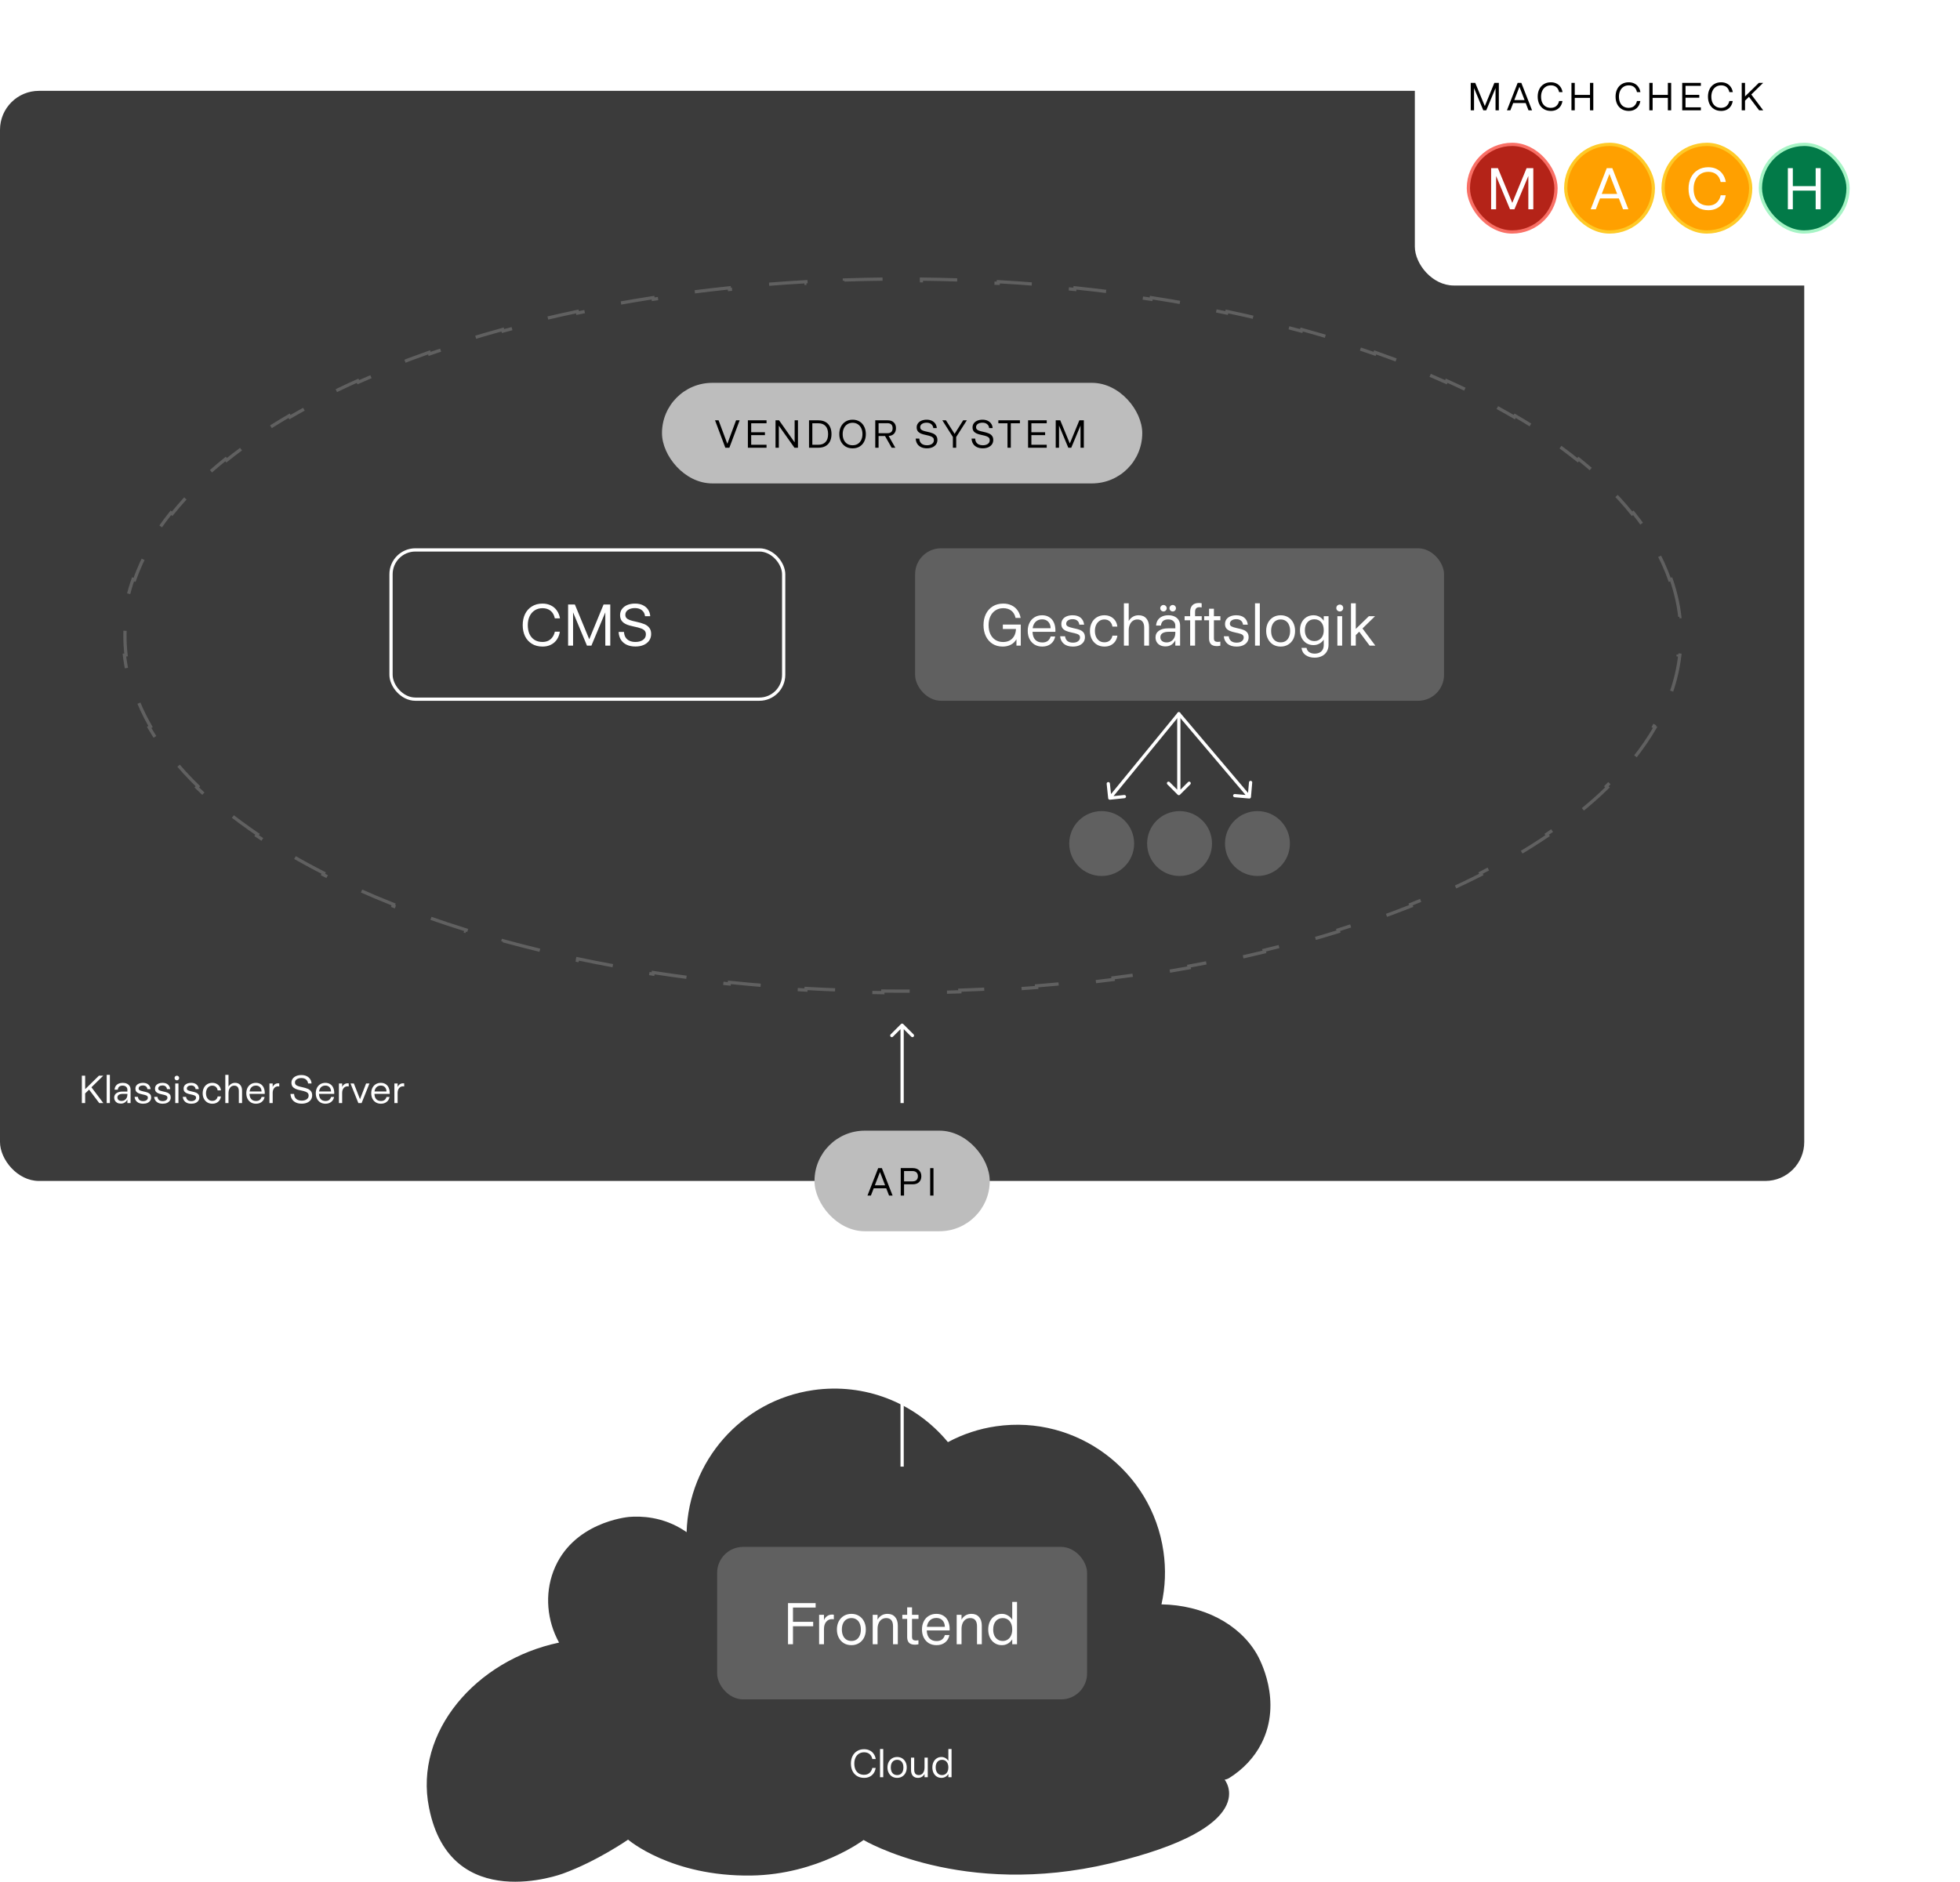 <svg width="604" height="580" viewBox="0 0 604 580" fill="none" xmlns="http://www.w3.org/2000/svg">
<rect y="28" width="556" height="336" rx="12" fill="#3B3B3B"/>
<path d="M515 178.559C516.314 182.34 517.208 186.185 517.659 190.084L517.162 190.141C517.386 192.081 517.5 194.035 517.5 196C517.5 197.965 517.386 199.919 517.162 201.859L517.659 201.916C517.208 205.815 516.314 209.66 515 213.441L514.528 213.277C513.272 216.891 511.627 220.448 509.613 223.94L510.046 224.19C508.132 227.509 505.887 230.767 503.33 233.955L502.94 233.643C500.566 236.603 497.919 239.504 495.012 242.341L495.362 242.699C492.626 245.369 489.663 247.98 486.484 250.528L486.172 250.138C483.181 252.535 479.998 254.875 476.632 257.156L476.912 257.57C473.736 259.721 470.398 261.818 466.906 263.858L466.653 263.426C463.325 265.369 459.856 267.261 456.253 269.096L456.48 269.542C453.038 271.296 449.475 272.998 445.796 274.647L445.592 274.191C442.066 275.772 438.433 277.303 434.699 278.782L434.883 279.247C431.271 280.679 427.564 282.061 423.769 283.393L423.603 282.922C419.933 284.209 416.18 285.45 412.347 286.64L412.496 287.118C408.78 288.272 404.989 289.38 401.128 290.44L400.996 289.958C397.244 290.988 393.424 291.972 389.542 292.909L389.659 293.395C385.865 294.311 382.011 295.181 378.101 296.005L377.998 295.515C374.178 296.32 370.305 297.08 366.38 297.793L366.47 298.285C362.621 298.985 358.724 299.641 354.78 300.251L354.704 299.756C350.839 300.354 346.93 300.908 342.979 301.417L343.043 301.912C339.157 302.413 335.231 302.869 331.268 303.281L331.217 302.784C327.321 303.188 323.389 303.549 319.424 303.866L319.464 304.364C315.553 304.677 311.611 304.945 307.638 305.17L307.609 304.67C303.694 304.891 299.75 305.069 295.779 305.202L295.796 305.702C291.871 305.834 287.92 305.923 283.945 305.967L283.94 305.467C281.966 305.489 279.986 305.5 278 305.5C276.014 305.5 274.034 305.489 272.06 305.467L272.055 305.967C268.08 305.923 264.129 305.834 260.204 305.702L260.221 305.202C256.25 305.069 252.306 304.891 248.391 304.67L248.362 305.17C244.389 304.945 240.447 304.677 236.536 304.364L236.576 303.866C232.611 303.549 228.679 303.188 224.783 302.784L224.732 303.281C220.769 302.869 216.843 302.413 212.957 301.912L213.021 301.417C209.07 300.908 205.161 300.354 201.296 299.756L201.22 300.251C197.276 299.641 193.379 298.985 189.53 298.285L189.62 297.793C185.695 297.08 181.822 296.32 178.002 295.515L177.899 296.005C173.989 295.181 170.135 294.311 166.341 293.395L166.458 292.909C162.576 291.972 158.756 290.988 155.004 289.958L154.872 290.44C151.011 289.38 147.22 288.272 143.504 287.118L143.653 286.64C139.82 285.45 136.067 284.209 132.397 282.922L132.231 283.393C128.436 282.061 124.729 280.679 121.117 279.247L121.301 278.782C117.567 277.303 113.934 275.772 110.408 274.191L110.204 274.647C106.525 272.998 102.962 271.296 99.52 269.542L99.747 269.096C96.144 267.261 92.675 265.369 89.347 263.426L89.094 263.858C85.603 261.818 82.264 259.721 79.088 257.57L79.368 257.156C76.002 254.875 72.819 252.535 69.828 250.138L69.516 250.528C66.337 247.98 63.374 245.369 60.638 242.699L60.988 242.341C58.081 239.504 55.434 236.603 53.06 233.643L52.67 233.955C50.113 230.767 47.868 227.509 45.954 224.19L46.387 223.94C44.373 220.448 42.728 216.891 41.472 213.277L41 213.441C39.686 209.66 38.792 205.815 38.341 201.916L38.838 201.859C38.614 199.919 38.5 197.965 38.5 196C38.5 194.035 38.614 192.081 38.838 190.141L38.341 190.084C38.792 186.185 39.686 182.34 41 178.559L41.472 178.723C42.728 175.109 44.373 171.552 46.387 168.06L45.954 167.81C47.868 164.491 50.113 161.233 52.67 158.045L53.06 158.357C55.434 155.397 58.081 152.496 60.988 149.659L60.638 149.301C63.374 146.631 66.337 144.02 69.516 141.472L69.828 141.862C72.819 139.465 76.002 137.125 79.368 134.844L79.088 134.43C82.264 132.279 85.603 130.182 89.094 128.142L89.347 128.574C92.675 126.631 96.144 124.739 99.747 122.904L99.52 122.458C102.962 120.704 106.525 119.002 110.204 117.353L110.408 117.809C113.934 116.228 117.567 114.697 121.301 113.218L121.117 112.753C124.729 111.321 128.436 109.939 132.231 108.607L132.397 109.078C136.067 107.791 139.82 106.55 143.653 105.36L143.504 104.882C147.22 103.728 151.011 102.62 154.872 101.56L155.004 102.042C158.756 101.012 162.576 100.028 166.458 99.091L166.341 98.605C170.135 97.689 173.989 96.819 177.899 95.995L178.002 96.485C181.822 95.68 185.695 94.92 189.62 94.207L189.53 93.715C193.379 93.015 197.276 92.359 201.22 91.749L201.296 92.244C205.161 91.646 209.07 91.092 213.021 90.583L212.957 90.088C216.843 89.587 220.769 89.131 224.732 88.719L224.783 89.216C228.679 88.812 232.611 88.451 236.576 88.134L236.536 87.636C240.447 87.323 244.389 87.055 248.362 86.831L248.391 87.33C252.306 87.109 256.25 86.931 260.221 86.797L260.204 86.298C264.129 86.166 268.08 86.077 272.055 86.033L272.06 86.533C274.034 86.511 276.014 86.5 278 86.5C279.986 86.5 281.966 86.511 283.94 86.533L283.945 86.033C287.92 86.077 291.871 86.166 295.796 86.298L295.779 86.797C299.75 86.931 303.694 87.109 307.609 87.33L307.638 86.831C311.611 87.055 315.553 87.323 319.464 87.636L319.424 88.134C323.389 88.451 327.321 88.812 331.217 89.216L331.268 88.719C335.231 89.131 339.157 89.587 343.043 90.088L342.979 90.583C346.93 91.092 350.839 91.646 354.704 92.244L354.78 91.749C358.724 92.359 362.621 93.015 366.47 93.715L366.38 94.207C370.305 94.92 374.178 95.68 377.998 96.485L378.101 95.995C382.011 96.819 385.865 97.689 389.659 98.605L389.542 99.091C393.424 100.028 397.244 101.012 400.996 102.042L401.128 101.56C404.989 102.62 408.78 103.728 412.496 104.882L412.347 105.36C416.18 106.55 419.933 107.791 423.603 109.078L423.769 108.607C427.564 109.939 431.271 111.321 434.883 112.753L434.699 113.218C438.433 114.697 442.066 116.228 445.592 117.809L445.796 117.353C449.475 119.002 453.038 120.704 456.48 122.458L456.253 122.904C459.856 124.739 463.325 126.631 466.654 128.574L466.906 128.142C470.398 130.182 473.736 132.279 476.912 134.43L476.632 134.844C479.998 137.125 483.181 139.465 486.172 141.862L486.484 141.472C489.663 144.02 492.626 146.631 495.362 149.301L495.012 149.659C497.919 152.496 500.566 155.397 502.94 158.357L503.33 158.045C505.887 161.233 508.132 164.491 510.046 167.81L509.613 168.06C511.627 171.552 513.272 175.109 514.528 178.723L515 178.559Z" stroke="#606060" stroke-dasharray="12 12"/>
<rect x="204" y="118" width="148" height="31" rx="15.5" fill="#BDBDBD"/>
<path d="M223.516 138L220.348 129.552H221.44L224.14 136.8L226.828 129.552H227.932L224.764 138H223.516ZM230.469 138V129.552H236.217V130.464H231.489V133.236H235.725V134.124H231.489V137.088H236.217V138H230.469ZM238.988 138V129.552H240.08L244.88 136.356V129.552H245.9V138H244.82L240.008 131.208V138H238.988ZM249.311 138V129.552H252.179C253.035 129.552 253.767 129.72 254.375 130.056C254.983 130.392 255.443 130.876 255.755 131.508C256.075 132.14 256.235 132.9 256.235 133.788C256.235 134.676 256.075 135.436 255.755 136.068C255.443 136.692 254.983 137.172 254.375 137.508C253.767 137.836 253.035 138 252.179 138H249.311ZM252.179 137.088C253.131 137.088 253.871 136.808 254.399 136.248C254.927 135.688 255.191 134.868 255.191 133.788C255.191 132.708 254.927 131.884 254.399 131.316C253.871 130.748 253.131 130.464 252.179 130.464H250.331V137.088H252.179ZM262.742 138.192C261.902 138.192 261.174 138.004 260.558 137.628C259.942 137.244 259.466 136.72 259.13 136.056C258.802 135.392 258.638 134.64 258.638 133.8C258.638 132.96 258.802 132.204 259.13 131.532C259.466 130.86 259.942 130.332 260.558 129.948C261.174 129.556 261.902 129.36 262.742 129.36C263.574 129.36 264.298 129.552 264.914 129.936C265.53 130.32 266.002 130.852 266.33 131.532C266.658 132.204 266.822 132.96 266.822 133.8C266.822 134.64 266.658 135.392 266.33 136.056C266.01 136.72 265.542 137.244 264.926 137.628C264.31 138.004 263.582 138.192 262.742 138.192ZM262.73 137.244C263.354 137.244 263.894 137.1 264.35 136.812C264.814 136.516 265.166 136.108 265.406 135.588C265.654 135.068 265.778 134.472 265.778 133.8C265.778 133.128 265.654 132.528 265.406 132C265.158 131.472 264.806 131.06 264.35 130.764C263.894 130.46 263.354 130.308 262.73 130.308C262.122 130.308 261.586 130.46 261.122 130.764C260.658 131.06 260.302 131.472 260.054 132C259.806 132.528 259.682 133.128 259.682 133.8C259.682 134.472 259.802 135.068 260.042 135.588C260.29 136.108 260.642 136.516 261.098 136.812C261.562 137.1 262.106 137.244 262.73 137.244ZM269.723 138V129.552H273.587C274.387 129.552 275.007 129.772 275.447 130.212C275.887 130.644 276.107 131.224 276.107 131.952C276.107 132.656 275.911 133.228 275.519 133.668C275.127 134.1 274.571 134.336 273.851 134.376L275.903 138H274.775L272.735 134.4H270.743V138H269.723ZM273.491 133.524C274.003 133.524 274.395 133.396 274.667 133.14C274.939 132.876 275.075 132.492 275.075 131.988C275.075 131.484 274.939 131.1 274.667 130.836C274.395 130.572 274.003 130.44 273.491 130.44H270.743V133.524H273.491ZM285.644 138.18C284.948 138.18 284.348 138.06 283.844 137.82C283.34 137.58 282.944 137.236 282.656 136.788C282.376 136.332 282.22 135.796 282.188 135.18H283.292C283.316 135.62 283.424 135.996 283.616 136.308C283.808 136.612 284.076 136.844 284.42 137.004C284.764 137.164 285.172 137.244 285.644 137.244C286.268 137.244 286.78 137.108 287.18 136.836C287.588 136.556 287.792 136.168 287.792 135.672C287.792 135.368 287.708 135.12 287.54 134.928C287.372 134.736 287.116 134.58 286.772 134.46C286.436 134.332 285.952 134.204 285.32 134.076C284.672 133.948 284.144 133.792 283.736 133.608C283.336 133.424 283.028 133.184 282.812 132.888C282.596 132.584 282.488 132.196 282.488 131.724C282.488 131.244 282.62 130.828 282.884 130.476C283.148 130.116 283.512 129.84 283.976 129.648C284.44 129.456 284.968 129.36 285.56 129.36C286.184 129.36 286.724 129.472 287.18 129.696C287.644 129.92 288.004 130.232 288.26 130.632C288.516 131.024 288.656 131.464 288.68 131.952H287.612C287.564 131.456 287.36 131.056 287 130.752C286.64 130.44 286.156 130.284 285.548 130.284C284.956 130.284 284.476 130.412 284.108 130.668C283.748 130.916 283.568 131.248 283.568 131.664C283.568 131.936 283.644 132.156 283.796 132.324C283.948 132.492 284.176 132.632 284.48 132.744C284.784 132.856 285.208 132.968 285.752 133.08C286.464 133.232 287.04 133.4 287.48 133.584C287.92 133.768 288.26 134.024 288.5 134.352C288.748 134.672 288.872 135.088 288.872 135.6C288.872 136.12 288.736 136.576 288.464 136.968C288.192 137.352 287.812 137.652 287.324 137.868C286.836 138.076 286.276 138.18 285.644 138.18ZM293.645 138V134.688L290.393 129.552H291.509L294.173 133.728L296.813 129.552H297.941L294.665 134.688V138H293.645ZM302.857 138.18C302.161 138.18 301.561 138.06 301.057 137.82C300.553 137.58 300.157 137.236 299.869 136.788C299.589 136.332 299.433 135.796 299.401 135.18H300.505C300.529 135.62 300.637 135.996 300.829 136.308C301.021 136.612 301.289 136.844 301.633 137.004C301.977 137.164 302.385 137.244 302.857 137.244C303.481 137.244 303.993 137.108 304.393 136.836C304.801 136.556 305.005 136.168 305.005 135.672C305.005 135.368 304.921 135.12 304.753 134.928C304.585 134.736 304.329 134.58 303.985 134.46C303.649 134.332 303.165 134.204 302.533 134.076C301.885 133.948 301.357 133.792 300.949 133.608C300.549 133.424 300.241 133.184 300.025 132.888C299.809 132.584 299.701 132.196 299.701 131.724C299.701 131.244 299.833 130.828 300.097 130.476C300.361 130.116 300.725 129.84 301.189 129.648C301.653 129.456 302.181 129.36 302.773 129.36C303.397 129.36 303.937 129.472 304.393 129.696C304.857 129.92 305.217 130.232 305.473 130.632C305.729 131.024 305.869 131.464 305.893 131.952H304.825C304.777 131.456 304.573 131.056 304.213 130.752C303.853 130.44 303.369 130.284 302.761 130.284C302.169 130.284 301.689 130.412 301.321 130.668C300.961 130.916 300.781 131.248 300.781 131.664C300.781 131.936 300.857 132.156 301.009 132.324C301.161 132.492 301.389 132.632 301.693 132.744C301.997 132.856 302.421 132.968 302.965 133.08C303.677 133.232 304.253 133.4 304.693 133.584C305.133 133.768 305.473 134.024 305.713 134.352C305.961 134.672 306.085 135.088 306.085 135.6C306.085 136.12 305.949 136.576 305.677 136.968C305.405 137.352 305.025 137.652 304.537 137.868C304.049 138.076 303.489 138.18 302.857 138.18ZM310.474 138V130.464H307.654V129.552H314.302V130.464H311.494V138H310.474ZM316.815 138V129.552H322.563V130.464H317.835V133.236H322.071V134.124H317.835V137.088H322.563V138H316.815ZM325.334 138V129.552H326.726L329.678 136.692L332.618 129.552H333.998V138H332.978V131.16L330.122 138H329.21L326.354 131.16V138H325.334Z" fill="black"/>
<rect x="120.5" y="169.5" width="121" height="46" rx="7.5" fill="#3B3B3B"/>
<rect x="120.5" y="169.5" width="121" height="46" rx="7.5" stroke="white"/>
<path d="M167.2 199.288C165.94 199.288 164.848 199.006 163.924 198.442C163 197.878 162.292 197.098 161.8 196.102C161.32 195.094 161.08 193.948 161.08 192.664C161.08 191.392 161.32 190.258 161.8 189.262C162.292 188.254 163 187.468 163.924 186.904C164.848 186.328 165.928 186.04 167.164 186.04C168.124 186.04 168.982 186.226 169.738 186.598C170.494 186.958 171.112 187.48 171.592 188.164C172.084 188.848 172.408 189.658 172.564 190.594H170.98C170.764 189.574 170.332 188.8 169.684 188.272C169.036 187.732 168.202 187.462 167.182 187.462C166.246 187.462 165.436 187.69 164.752 188.146C164.068 188.59 163.546 189.208 163.186 190C162.826 190.792 162.646 191.68 162.646 192.664C162.646 193.708 162.82 194.626 163.168 195.418C163.528 196.198 164.05 196.804 164.734 197.236C165.418 197.656 166.234 197.866 167.182 197.866C167.842 197.866 168.436 197.74 168.964 197.488C169.492 197.224 169.924 196.852 170.26 196.372C170.608 195.892 170.848 195.334 170.98 194.698H172.528C172.384 195.634 172.072 196.45 171.592 197.146C171.124 197.83 170.512 198.358 169.756 198.73C169.012 199.102 168.16 199.288 167.2 199.288ZM175.068 199V186.328H177.156L181.584 197.038L185.994 186.328H188.064V199H186.534V188.74L182.25 199H180.882L176.598 188.74V199H175.068ZM195.819 199.27C194.775 199.27 193.875 199.09 193.119 198.73C192.363 198.37 191.769 197.854 191.337 197.182C190.917 196.498 190.683 195.694 190.635 194.77H192.291C192.327 195.43 192.489 195.994 192.777 196.462C193.065 196.918 193.467 197.266 193.983 197.506C194.499 197.746 195.111 197.866 195.819 197.866C196.755 197.866 197.523 197.662 198.123 197.254C198.735 196.834 199.041 196.252 199.041 195.508C199.041 195.052 198.915 194.68 198.663 194.392C198.411 194.104 198.027 193.87 197.511 193.69C197.007 193.498 196.281 193.306 195.333 193.114C194.361 192.922 193.569 192.688 192.957 192.412C192.357 192.136 191.895 191.776 191.571 191.332C191.247 190.876 191.085 190.294 191.085 189.586C191.085 188.866 191.283 188.242 191.679 187.714C192.075 187.174 192.621 186.76 193.317 186.472C194.013 186.184 194.805 186.04 195.693 186.04C196.629 186.04 197.439 186.208 198.123 186.544C198.819 186.88 199.359 187.348 199.743 187.948C200.127 188.536 200.337 189.196 200.373 189.928H198.771C198.699 189.184 198.393 188.584 197.853 188.128C197.313 187.66 196.587 187.426 195.675 187.426C194.787 187.426 194.067 187.618 193.515 188.002C192.975 188.374 192.705 188.872 192.705 189.496C192.705 189.904 192.819 190.234 193.047 190.486C193.275 190.738 193.617 190.948 194.073 191.116C194.529 191.284 195.165 191.452 195.981 191.62C197.049 191.848 197.913 192.1 198.573 192.376C199.233 192.652 199.743 193.036 200.103 193.528C200.475 194.008 200.661 194.632 200.661 195.4C200.661 196.18 200.457 196.864 200.049 197.452C199.641 198.028 199.071 198.478 198.339 198.802C197.607 199.114 196.767 199.27 195.819 199.27Z" fill="white"/>
<rect x="282" y="169" width="163" height="47" rx="8" fill="#606060"/>
<path d="M308.984 199.288C307.796 199.288 306.752 199.006 305.852 198.442C304.964 197.866 304.28 197.08 303.8 196.084C303.32 195.076 303.08 193.936 303.08 192.664C303.08 191.404 303.32 190.276 303.8 189.28C304.292 188.272 304.994 187.48 305.906 186.904C306.83 186.328 307.922 186.04 309.182 186.04C310.118 186.04 310.958 186.22 311.702 186.58C312.458 186.928 313.076 187.438 313.556 188.11C314.036 188.77 314.36 189.556 314.528 190.468H312.962C312.746 189.484 312.314 188.74 311.666 188.236C311.018 187.72 310.19 187.462 309.182 187.462C308.246 187.462 307.436 187.69 306.752 188.146C306.068 188.59 305.546 189.208 305.186 190C304.826 190.792 304.646 191.68 304.646 192.664C304.646 193.708 304.826 194.626 305.186 195.418C305.546 196.198 306.062 196.804 306.734 197.236C307.418 197.668 308.21 197.884 309.11 197.884C309.878 197.884 310.556 197.728 311.144 197.416C311.732 197.092 312.194 196.63 312.53 196.03C312.866 195.418 313.052 194.698 313.088 193.87H309.038V192.502H314.564V199H313.232V197.02C312.8 197.788 312.212 198.358 311.468 198.73C310.736 199.102 309.908 199.288 308.984 199.288ZM321.193 199.288C320.293 199.288 319.501 199.084 318.817 198.676C318.145 198.256 317.623 197.68 317.251 196.948C316.891 196.216 316.711 195.382 316.711 194.446C316.711 193.534 316.891 192.712 317.251 191.98C317.611 191.248 318.127 190.678 318.799 190.27C319.471 189.85 320.257 189.64 321.157 189.64C322.009 189.64 322.741 189.838 323.353 190.234C323.977 190.618 324.445 191.164 324.757 191.872C325.081 192.58 325.243 193.402 325.243 194.338C325.243 194.494 325.237 194.632 325.225 194.752H318.187C318.223 195.82 318.505 196.636 319.033 197.2C319.573 197.752 320.299 198.028 321.211 198.028C321.907 198.028 322.465 197.866 322.885 197.542C323.305 197.218 323.599 196.762 323.767 196.174H325.171C324.979 197.158 324.523 197.926 323.803 198.478C323.095 199.018 322.225 199.288 321.193 199.288ZM323.767 193.636C323.743 192.772 323.491 192.1 323.011 191.62C322.543 191.14 321.925 190.9 321.157 190.9C320.341 190.9 319.675 191.146 319.159 191.638C318.655 192.118 318.343 192.784 318.223 193.636H323.767ZM330.613 199.288C329.437 199.288 328.507 199 327.823 198.424C327.151 197.836 326.773 197.068 326.689 196.12H328.219C328.279 196.72 328.513 197.2 328.921 197.56C329.341 197.908 329.911 198.082 330.631 198.082C331.315 198.082 331.849 197.932 332.233 197.632C332.629 197.332 332.827 196.954 332.827 196.498C332.827 196.138 332.701 195.862 332.449 195.67C332.209 195.478 331.753 195.304 331.081 195.148C330.973 195.124 330.853 195.1 330.721 195.076C330.601 195.04 330.475 195.01 330.343 194.986C329.587 194.83 328.975 194.65 328.507 194.446C328.039 194.242 327.679 193.972 327.427 193.636C327.187 193.3 327.067 192.868 327.067 192.34C327.067 191.788 327.211 191.308 327.499 190.9C327.787 190.492 328.195 190.18 328.723 189.964C329.251 189.748 329.857 189.64 330.541 189.64C331.585 189.64 332.407 189.892 333.007 190.396C333.619 190.9 333.979 191.614 334.087 192.538H332.611C332.551 192.01 332.341 191.596 331.981 191.296C331.621 190.996 331.141 190.846 330.541 190.846C329.941 190.846 329.461 190.978 329.101 191.242C328.741 191.506 328.561 191.842 328.561 192.25C328.561 192.61 328.717 192.88 329.029 193.06C329.341 193.24 329.881 193.414 330.649 193.582C330.697 193.594 330.745 193.606 330.793 193.618C330.841 193.63 330.895 193.642 330.955 193.654C331.759 193.81 332.395 193.99 332.863 194.194C333.343 194.398 333.709 194.68 333.961 195.04C334.213 195.388 334.339 195.85 334.339 196.426C334.339 196.978 334.189 197.47 333.889 197.902C333.589 198.334 333.157 198.676 332.593 198.928C332.041 199.168 331.381 199.288 330.613 199.288ZM340.344 199.288C339.468 199.288 338.688 199.084 338.004 198.676C337.332 198.256 336.81 197.686 336.438 196.966C336.066 196.234 335.88 195.406 335.88 194.482C335.88 193.558 336.06 192.73 336.42 191.998C336.792 191.254 337.314 190.678 337.986 190.27C338.67 189.85 339.45 189.64 340.326 189.64C341.058 189.64 341.706 189.784 342.27 190.072C342.846 190.36 343.314 190.768 343.674 191.296C344.034 191.812 344.25 192.424 344.322 193.132H342.81C342.702 192.46 342.432 191.926 342 191.53C341.568 191.134 341.01 190.936 340.326 190.936C339.738 190.936 339.222 191.092 338.778 191.404C338.334 191.716 337.992 192.142 337.752 192.682C337.524 193.21 337.41 193.804 337.41 194.464C337.41 195.124 337.524 195.724 337.752 196.264C337.992 196.792 338.328 197.212 338.76 197.524C339.204 197.824 339.732 197.974 340.344 197.974C341.016 197.974 341.568 197.788 342 197.416C342.432 197.032 342.702 196.534 342.81 195.922H344.34C344.244 196.582 344.022 197.17 343.674 197.686C343.326 198.19 342.864 198.586 342.288 198.874C341.724 199.15 341.076 199.288 340.344 199.288ZM346.349 199V185.95H347.825V191.422C348.137 190.87 348.551 190.438 349.067 190.126C349.583 189.802 350.189 189.64 350.885 189.64C351.893 189.64 352.679 189.964 353.243 190.612C353.807 191.248 354.089 192.136 354.089 193.276V199H352.595V193.456C352.595 192.616 352.415 191.986 352.055 191.566C351.707 191.146 351.185 190.936 350.489 190.936C349.973 190.936 349.511 191.074 349.103 191.35C348.707 191.626 348.395 192.022 348.167 192.538C347.939 193.042 347.825 193.63 347.825 194.302V199H346.349ZM359.147 199.234C358.487 199.234 357.923 199.108 357.455 198.856C356.999 198.604 356.657 198.268 356.429 197.848C356.201 197.428 356.087 196.972 356.087 196.48C356.087 195.604 356.429 194.92 357.113 194.428C357.797 193.924 358.745 193.672 359.957 193.672H362.189V192.808C362.189 192.256 361.991 191.806 361.595 191.458C361.211 191.098 360.677 190.918 359.993 190.918C359.309 190.918 358.775 191.086 358.391 191.422C358.019 191.758 357.809 192.22 357.761 192.808H356.267C356.315 192.124 356.501 191.548 356.825 191.08C357.161 190.6 357.605 190.24 358.157 190C358.721 189.76 359.345 189.64 360.029 189.64C360.785 189.64 361.433 189.772 361.973 190.036C362.525 190.3 362.945 190.672 363.233 191.152C363.521 191.62 363.665 192.172 363.665 192.808V199H362.189V197.344C361.901 197.92 361.499 198.382 360.983 198.73C360.479 199.066 359.867 199.234 359.147 199.234ZM359.507 198.01C360.047 198.01 360.521 197.878 360.929 197.614C361.337 197.35 361.649 197.002 361.865 196.57C362.081 196.126 362.189 195.658 362.189 195.166V194.734H360.173C359.333 194.734 358.691 194.878 358.247 195.166C357.803 195.454 357.581 195.868 357.581 196.408C357.581 196.9 357.755 197.29 358.103 197.578C358.463 197.866 358.931 198.01 359.507 198.01ZM358.553 188.47C358.277 188.47 358.037 188.374 357.833 188.182C357.641 187.978 357.545 187.738 357.545 187.462C357.545 187.198 357.641 186.97 357.833 186.778C358.037 186.574 358.277 186.472 358.553 186.472C358.817 186.472 359.045 186.568 359.237 186.76C359.441 186.952 359.543 187.186 359.543 187.462C359.543 187.738 359.441 187.978 359.237 188.182C359.045 188.374 358.817 188.47 358.553 188.47ZM361.397 188.47C361.121 188.47 360.881 188.374 360.677 188.182C360.485 187.978 360.389 187.738 360.389 187.462C360.389 187.198 360.485 186.97 360.677 186.778C360.881 186.574 361.121 186.472 361.397 186.472C361.673 186.472 361.907 186.574 362.099 186.778C362.291 186.97 362.387 187.198 362.387 187.462C362.387 187.738 362.291 187.978 362.099 188.182C361.907 188.374 361.673 188.47 361.397 188.47ZM366.762 199V191.188H365.052V189.928H366.762V188.56C366.762 187.744 366.978 187.09 367.41 186.598C367.854 186.106 368.526 185.86 369.426 185.86C369.714 185.86 370.008 185.89 370.308 185.95V187.21C370.104 187.174 369.876 187.156 369.624 187.156C369.168 187.156 368.826 187.276 368.598 187.516C368.382 187.756 368.274 188.122 368.274 188.614V189.928H370.326V191.188H368.274V199H366.762ZM375.001 199.144C374.149 199.144 373.531 198.94 373.147 198.532C372.775 198.112 372.589 197.536 372.589 196.804V191.188H371.095V189.928H372.589V187.624H374.083V189.928H376.081V191.188H374.083V196.732C374.083 197.14 374.179 197.428 374.371 197.596C374.575 197.764 374.899 197.848 375.343 197.848C375.535 197.848 375.775 197.824 376.063 197.776V199.018C375.679 199.102 375.325 199.144 375.001 199.144ZM381.054 199.288C379.878 199.288 378.948 199 378.264 198.424C377.592 197.836 377.214 197.068 377.13 196.12H378.66C378.72 196.72 378.954 197.2 379.362 197.56C379.782 197.908 380.352 198.082 381.072 198.082C381.756 198.082 382.29 197.932 382.674 197.632C383.07 197.332 383.268 196.954 383.268 196.498C383.268 196.138 383.142 195.862 382.89 195.67C382.65 195.478 382.194 195.304 381.522 195.148C381.414 195.124 381.294 195.1 381.162 195.076C381.042 195.04 380.916 195.01 380.784 194.986C380.028 194.83 379.416 194.65 378.948 194.446C378.48 194.242 378.12 193.972 377.868 193.636C377.628 193.3 377.508 192.868 377.508 192.34C377.508 191.788 377.652 191.308 377.94 190.9C378.228 190.492 378.636 190.18 379.164 189.964C379.692 189.748 380.298 189.64 380.982 189.64C382.026 189.64 382.848 189.892 383.448 190.396C384.06 190.9 384.42 191.614 384.528 192.538H383.052C382.992 192.01 382.782 191.596 382.422 191.296C382.062 190.996 381.582 190.846 380.982 190.846C380.382 190.846 379.902 190.978 379.542 191.242C379.182 191.506 379.002 191.842 379.002 192.25C379.002 192.61 379.158 192.88 379.47 193.06C379.782 193.24 380.322 193.414 381.09 193.582C381.138 193.594 381.186 193.606 381.234 193.618C381.282 193.63 381.336 193.642 381.396 193.654C382.2 193.81 382.836 193.99 383.304 194.194C383.784 194.398 384.15 194.68 384.402 195.04C384.654 195.388 384.78 195.85 384.78 196.426C384.78 196.978 384.63 197.47 384.33 197.902C384.03 198.334 383.598 198.676 383.034 198.928C382.482 199.168 381.822 199.288 381.054 199.288ZM386.755 199V185.95H388.231V199H386.755ZM394.667 199.288C393.791 199.288 393.017 199.09 392.345 198.694C391.673 198.286 391.145 197.716 390.761 196.984C390.377 196.252 390.185 195.412 390.185 194.464C390.185 193.528 390.371 192.694 390.743 191.962C391.127 191.23 391.655 190.66 392.327 190.252C393.011 189.844 393.791 189.64 394.667 189.64C395.531 189.64 396.299 189.844 396.971 190.252C397.643 190.66 398.165 191.23 398.537 191.962C398.909 192.694 399.095 193.528 399.095 194.464C399.095 195.412 398.909 196.252 398.537 196.984C398.165 197.704 397.643 198.268 396.971 198.676C396.299 199.084 395.531 199.288 394.667 199.288ZM394.667 197.992C395.255 197.992 395.765 197.854 396.197 197.578C396.641 197.29 396.977 196.882 397.205 196.354C397.445 195.826 397.565 195.196 397.565 194.464C397.565 193.744 397.445 193.12 397.205 192.592C396.977 192.052 396.641 191.644 396.197 191.368C395.765 191.08 395.255 190.936 394.667 190.936C394.067 190.936 393.545 191.08 393.101 191.368C392.657 191.644 392.315 192.052 392.075 192.592C391.835 193.12 391.715 193.744 391.715 194.464C391.715 195.184 391.835 195.814 392.075 196.354C392.315 196.882 392.657 197.29 393.101 197.578C393.545 197.854 394.067 197.992 394.667 197.992ZM405.104 202.708C404.024 202.708 403.112 202.45 402.368 201.934C401.624 201.418 401.192 200.668 401.072 199.684H402.62C402.74 200.284 403.022 200.728 403.466 201.016C403.91 201.316 404.462 201.466 405.122 201.466C405.686 201.466 406.178 201.364 406.598 201.16C407.03 200.956 407.36 200.65 407.588 200.242C407.816 199.846 407.93 199.366 407.93 198.802V197.146C407.582 197.674 407.132 198.088 406.58 198.388C406.04 198.688 405.434 198.838 404.762 198.838C403.958 198.838 403.238 198.646 402.602 198.262C401.978 197.866 401.486 197.32 401.126 196.624C400.778 195.928 400.604 195.136 400.604 194.248C400.604 193.348 400.778 192.55 401.126 191.854C401.486 191.158 401.978 190.618 402.602 190.234C403.226 189.838 403.946 189.64 404.762 189.64C405.422 189.64 406.028 189.79 406.58 190.09C407.132 190.39 407.582 190.804 407.93 191.332V189.928H409.406V198.748C409.406 199.54 409.226 200.236 408.866 200.836C408.518 201.436 408.014 201.898 407.354 202.222C406.706 202.546 405.956 202.708 405.104 202.708ZM405.05 197.596C405.614 197.596 406.112 197.458 406.544 197.182C406.988 196.906 407.33 196.522 407.57 196.03C407.81 195.526 407.93 194.932 407.93 194.248C407.93 193.216 407.672 192.4 407.156 191.8C406.64 191.188 405.938 190.882 405.05 190.882C404.15 190.882 403.436 191.188 402.908 191.8C402.38 192.4 402.116 193.216 402.116 194.248C402.116 194.932 402.236 195.526 402.476 196.03C402.728 196.522 403.07 196.906 403.502 197.182C403.946 197.458 404.462 197.596 405.05 197.596ZM412.128 199V189.928H413.604V199H412.128ZM412.884 188.47C412.584 188.47 412.326 188.368 412.11 188.164C411.906 187.948 411.804 187.696 411.804 187.408C411.804 187.108 411.906 186.856 412.11 186.652C412.326 186.448 412.584 186.346 412.884 186.346C413.172 186.346 413.418 186.448 413.622 186.652C413.826 186.856 413.928 187.108 413.928 187.408C413.928 187.696 413.826 187.948 413.622 188.164C413.418 188.368 413.172 188.47 412.884 188.47ZM416.325 199V185.95H417.801V193.852L421.833 189.928H423.741L419.871 193.708L423.831 199H422.067L418.863 194.716L417.801 195.742V199H416.325Z" fill="white"/>
<path d="M363.772 220.984C363.772 220.708 363.549 220.484 363.272 220.484C362.996 220.484 362.772 220.708 362.772 220.984L363.772 220.984ZM362.919 244.953C363.114 245.149 363.431 245.149 363.626 244.953L366.808 241.771C367.003 241.576 367.003 241.26 366.808 241.064C366.613 240.869 366.296 240.869 366.101 241.064L363.272 243.893L360.444 241.064C360.249 240.869 359.932 240.869 359.737 241.064C359.542 241.26 359.542 241.576 359.737 241.771L362.919 244.953ZM362.772 220.984L362.772 244.6L363.772 244.6L363.772 220.984L362.772 220.984Z" fill="white"/>
<path d="M363.663 220.313C363.837 220.099 363.805 219.786 363.589 219.613C363.374 219.44 363.057 219.474 362.882 219.687L363.663 220.313ZM341.5 246.053C341.529 246.326 341.776 246.524 342.052 246.495L346.55 246.022C346.826 245.993 347.026 245.748 346.998 245.475C346.969 245.202 346.722 245.004 346.446 245.033L342.448 245.453L342.032 241.495C342.003 241.221 341.756 241.023 341.48 241.053C341.204 241.082 341.004 241.327 341.032 241.6L341.5 246.053ZM362.882 219.687L341.61 245.687L342.39 246.313L363.663 220.313L362.882 219.687Z" fill="white"/>
<path d="M363.657 219.681C363.479 219.47 363.162 219.442 362.949 219.619C362.737 219.795 362.709 220.109 362.888 220.319L363.657 219.681ZM384.957 246.124C385.233 246.148 385.477 245.946 385.501 245.672L385.891 241.212C385.915 240.939 385.71 240.697 385.434 240.673C385.157 240.649 384.914 240.851 384.89 241.125L384.543 245.089L380.538 244.739C380.261 244.715 380.018 244.917 379.994 245.191C379.97 245.464 380.175 245.706 380.451 245.73L384.957 246.124ZM362.888 220.319L384.615 245.948L385.385 245.309L363.657 219.681L362.888 220.319Z" fill="white"/>
<circle cx="339.5" cy="260" r="10" fill="#606060"/>
<circle cx="363.5" cy="260" r="10" fill="#606060"/>
<circle cx="387.5" cy="260" r="10" fill="#606060"/>
<path d="M25.224 340V331.552H26.244V335.716L30.492 331.552H31.824L28.176 335.128L31.848 340H30.588L27.456 335.848L26.244 337.024V340H25.224ZM32.877 340V331.3H33.861V340H32.877ZM37.228 340.156C36.788 340.156 36.412 340.072 36.1 339.904C35.796 339.736 35.568 339.512 35.416 339.232C35.264 338.952 35.188 338.648 35.188 338.32C35.188 337.736 35.416 337.28 35.872 336.952C36.328 336.616 36.96 336.448 37.768 336.448H39.256V335.872C39.256 335.504 39.124 335.204 38.86 334.972C38.604 334.732 38.248 334.612 37.792 334.612C37.336 334.612 36.98 334.724 36.724 334.948C36.476 335.172 36.336 335.48 36.304 335.872H35.308C35.34 335.416 35.464 335.032 35.68 334.72C35.904 334.4 36.2 334.16 36.568 334C36.944 333.84 37.36 333.76 37.816 333.76C38.32 333.76 38.752 333.848 39.112 334.024C39.48 334.2 39.76 334.448 39.952 334.768C40.144 335.08 40.24 335.448 40.24 335.872V340H39.256V338.896C39.064 339.28 38.796 339.588 38.452 339.82C38.116 340.044 37.708 340.156 37.228 340.156ZM37.468 339.34C37.828 339.34 38.144 339.252 38.416 339.076C38.688 338.9 38.896 338.668 39.04 338.38C39.184 338.084 39.256 337.772 39.256 337.444V337.156H37.912C37.352 337.156 36.924 337.252 36.628 337.444C36.332 337.636 36.184 337.912 36.184 338.272C36.184 338.6 36.3 338.86 36.532 339.052C36.772 339.244 37.084 339.34 37.468 339.34ZM44.092 340.192C43.308 340.192 42.688 340 42.232 339.616C41.784 339.224 41.532 338.712 41.476 338.08H42.496C42.536 338.48 42.692 338.8 42.964 339.04C43.244 339.272 43.624 339.388 44.104 339.388C44.56 339.388 44.916 339.288 45.172 339.088C45.436 338.888 45.568 338.636 45.568 338.332C45.568 338.092 45.484 337.908 45.316 337.78C45.156 337.652 44.852 337.536 44.404 337.432C44.332 337.416 44.252 337.4 44.164 337.384C44.084 337.36 44 337.34 43.912 337.324C43.408 337.22 43 337.1 42.688 336.964C42.376 336.828 42.136 336.648 41.968 336.424C41.808 336.2 41.728 335.912 41.728 335.56C41.728 335.192 41.824 334.872 42.016 334.6C42.208 334.328 42.48 334.12 42.832 333.976C43.184 333.832 43.588 333.76 44.044 333.76C44.74 333.76 45.288 333.928 45.688 334.264C46.096 334.6 46.336 335.076 46.408 335.692H45.424C45.384 335.34 45.244 335.064 45.004 334.864C44.764 334.664 44.444 334.564 44.044 334.564C43.644 334.564 43.324 334.652 43.084 334.828C42.844 335.004 42.724 335.228 42.724 335.5C42.724 335.74 42.828 335.92 43.036 336.04C43.244 336.16 43.604 336.276 44.116 336.388C44.148 336.396 44.18 336.404 44.212 336.412C44.244 336.42 44.28 336.428 44.32 336.436C44.856 336.54 45.28 336.66 45.592 336.796C45.912 336.932 46.156 337.12 46.324 337.36C46.492 337.592 46.576 337.9 46.576 338.284C46.576 338.652 46.476 338.98 46.276 339.268C46.076 339.556 45.788 339.784 45.412 339.952C45.044 340.112 44.604 340.192 44.092 340.192ZM50.124 340.192C49.34 340.192 48.72 340 48.264 339.616C47.816 339.224 47.564 338.712 47.508 338.08H48.528C48.568 338.48 48.724 338.8 48.996 339.04C49.276 339.272 49.656 339.388 50.136 339.388C50.592 339.388 50.948 339.288 51.204 339.088C51.468 338.888 51.6 338.636 51.6 338.332C51.6 338.092 51.516 337.908 51.348 337.78C51.188 337.652 50.884 337.536 50.436 337.432C50.364 337.416 50.284 337.4 50.196 337.384C50.116 337.36 50.032 337.34 49.944 337.324C49.44 337.22 49.032 337.1 48.72 336.964C48.408 336.828 48.168 336.648 48 336.424C47.84 336.2 47.76 335.912 47.76 335.56C47.76 335.192 47.856 334.872 48.048 334.6C48.24 334.328 48.512 334.12 48.864 333.976C49.216 333.832 49.62 333.76 50.076 333.76C50.772 333.76 51.32 333.928 51.72 334.264C52.128 334.6 52.368 335.076 52.44 335.692H51.456C51.416 335.34 51.276 335.064 51.036 334.864C50.796 334.664 50.476 334.564 50.076 334.564C49.676 334.564 49.356 334.652 49.116 334.828C48.876 335.004 48.756 335.228 48.756 335.5C48.756 335.74 48.86 335.92 49.068 336.04C49.276 336.16 49.636 336.276 50.148 336.388C50.18 336.396 50.212 336.404 50.244 336.412C50.276 336.42 50.312 336.428 50.352 336.436C50.888 336.54 51.312 336.66 51.624 336.796C51.944 336.932 52.188 337.12 52.356 337.36C52.524 337.592 52.608 337.9 52.608 338.284C52.608 338.652 52.508 338.98 52.308 339.268C52.108 339.556 51.82 339.784 51.444 339.952C51.076 340.112 50.636 340.192 50.124 340.192ZM54.008 340V333.952H54.992V340H54.008ZM54.512 332.98C54.312 332.98 54.14 332.912 53.996 332.776C53.86 332.632 53.792 332.464 53.792 332.272C53.792 332.072 53.86 331.904 53.996 331.768C54.14 331.632 54.312 331.564 54.512 331.564C54.704 331.564 54.868 331.632 55.004 331.768C55.14 331.904 55.208 332.072 55.208 332.272C55.208 332.464 55.14 332.632 55.004 332.776C54.868 332.912 54.704 332.98 54.512 332.98ZM58.943 340.192C58.159 340.192 57.539 340 57.083 339.616C56.635 339.224 56.383 338.712 56.327 338.08H57.347C57.387 338.48 57.543 338.8 57.815 339.04C58.095 339.272 58.475 339.388 58.955 339.388C59.411 339.388 59.767 339.288 60.023 339.088C60.287 338.888 60.419 338.636 60.419 338.332C60.419 338.092 60.335 337.908 60.167 337.78C60.007 337.652 59.703 337.536 59.255 337.432C59.183 337.416 59.103 337.4 59.015 337.384C58.935 337.36 58.851 337.34 58.763 337.324C58.259 337.22 57.851 337.1 57.539 336.964C57.227 336.828 56.987 336.648 56.819 336.424C56.659 336.2 56.579 335.912 56.579 335.56C56.579 335.192 56.675 334.872 56.867 334.6C57.059 334.328 57.331 334.12 57.683 333.976C58.035 333.832 58.439 333.76 58.895 333.76C59.591 333.76 60.139 333.928 60.539 334.264C60.947 334.6 61.187 335.076 61.259 335.692H60.275C60.235 335.34 60.095 335.064 59.855 334.864C59.615 334.664 59.295 334.564 58.895 334.564C58.495 334.564 58.175 334.652 57.935 334.828C57.695 335.004 57.575 335.228 57.575 335.5C57.575 335.74 57.679 335.92 57.887 336.04C58.095 336.16 58.455 336.276 58.967 336.388C58.999 336.396 59.031 336.404 59.063 336.412C59.095 336.42 59.131 336.428 59.171 336.436C59.707 336.54 60.131 336.66 60.443 336.796C60.763 336.932 61.007 337.12 61.175 337.36C61.343 337.592 61.427 337.9 61.427 338.284C61.427 338.652 61.327 338.98 61.127 339.268C60.927 339.556 60.639 339.784 60.263 339.952C59.895 340.112 59.455 340.192 58.943 340.192ZM65.43 340.192C64.847 340.192 64.326 340.056 63.87 339.784C63.422 339.504 63.075 339.124 62.827 338.644C62.578 338.156 62.455 337.604 62.455 336.988C62.455 336.372 62.575 335.82 62.815 335.332C63.062 334.836 63.41 334.452 63.858 334.18C64.314 333.9 64.835 333.76 65.418 333.76C65.906 333.76 66.338 333.856 66.715 334.048C67.099 334.24 67.41 334.512 67.65 334.864C67.891 335.208 68.034 335.616 68.082 336.088H67.075C67.002 335.64 66.823 335.284 66.534 335.02C66.246 334.756 65.874 334.624 65.418 334.624C65.026 334.624 64.683 334.728 64.386 334.936C64.091 335.144 63.862 335.428 63.703 335.788C63.55 336.14 63.474 336.536 63.474 336.976C63.474 337.416 63.55 337.816 63.703 338.176C63.862 338.528 64.087 338.808 64.374 339.016C64.671 339.216 65.022 339.316 65.43 339.316C65.879 339.316 66.246 339.192 66.534 338.944C66.823 338.688 67.002 338.356 67.075 337.948H68.094C68.031 338.388 67.882 338.78 67.65 339.124C67.418 339.46 67.111 339.724 66.727 339.916C66.35 340.1 65.918 340.192 65.43 340.192ZM69.434 340V331.3H70.418V334.948C70.626 334.58 70.902 334.292 71.246 334.084C71.59 333.868 71.994 333.76 72.458 333.76C73.13 333.76 73.654 333.976 74.03 334.408C74.406 334.832 74.594 335.424 74.594 336.184V340H73.598V336.304C73.598 335.744 73.478 335.324 73.238 335.044C73.006 334.764 72.658 334.624 72.194 334.624C71.85 334.624 71.542 334.716 71.27 334.9C71.006 335.084 70.798 335.348 70.646 335.692C70.494 336.028 70.418 336.42 70.418 336.868V340H69.434ZM78.89 340.192C78.29 340.192 77.762 340.056 77.306 339.784C76.858 339.504 76.51 339.12 76.262 338.632C76.022 338.144 75.902 337.588 75.902 336.964C75.902 336.356 76.022 335.808 76.262 335.32C76.502 334.832 76.846 334.452 77.294 334.18C77.742 333.9 78.266 333.76 78.866 333.76C79.434 333.76 79.922 333.892 80.33 334.156C80.746 334.412 81.058 334.776 81.266 335.248C81.482 335.72 81.59 336.268 81.59 336.892C81.59 336.996 81.586 337.088 81.578 337.168H76.886C76.91 337.88 77.098 338.424 77.45 338.8C77.81 339.168 78.294 339.352 78.902 339.352C79.366 339.352 79.738 339.244 80.018 339.028C80.298 338.812 80.494 338.508 80.606 338.116H81.542C81.414 338.772 81.11 339.284 80.63 339.652C80.158 340.012 79.578 340.192 78.89 340.192ZM80.606 336.424C80.59 335.848 80.422 335.4 80.102 335.08C79.79 334.76 79.378 334.6 78.866 334.6C78.322 334.6 77.878 334.764 77.534 335.092C77.198 335.412 76.99 335.856 76.91 336.424H80.606ZM83.034 340V333.952H84.03V335.056C84.182 334.696 84.402 334.416 84.69 334.216C84.978 334.008 85.318 333.904 85.71 333.904C85.774 333.904 85.83 333.908 85.878 333.916C85.934 333.916 85.994 333.924 86.058 333.94V334.876C85.954 334.852 85.834 334.84 85.698 334.84C85.194 334.84 84.79 335.024 84.486 335.392C84.182 335.76 84.03 336.256 84.03 336.88V340H83.034ZM92.968 340.18C92.272 340.18 91.672 340.06 91.168 339.82C90.664 339.58 90.268 339.236 89.98 338.788C89.7 338.332 89.544 337.796 89.512 337.18H90.616C90.64 337.62 90.748 337.996 90.94 338.308C91.132 338.612 91.4 338.844 91.744 339.004C92.088 339.164 92.496 339.244 92.968 339.244C93.592 339.244 94.104 339.108 94.504 338.836C94.912 338.556 95.116 338.168 95.116 337.672C95.116 337.368 95.032 337.12 94.864 336.928C94.696 336.736 94.44 336.58 94.096 336.46C93.76 336.332 93.276 336.204 92.644 336.076C91.996 335.948 91.468 335.792 91.06 335.608C90.66 335.424 90.352 335.184 90.136 334.888C89.92 334.584 89.812 334.196 89.812 333.724C89.812 333.244 89.944 332.828 90.208 332.476C90.472 332.116 90.836 331.84 91.3 331.648C91.764 331.456 92.292 331.36 92.884 331.36C93.508 331.36 94.048 331.472 94.504 331.696C94.968 331.92 95.328 332.232 95.584 332.632C95.84 333.024 95.98 333.464 96.004 333.952H94.936C94.888 333.456 94.684 333.056 94.324 332.752C93.964 332.44 93.48 332.284 92.872 332.284C92.28 332.284 91.8 332.412 91.432 332.668C91.072 332.916 90.892 333.248 90.892 333.664C90.892 333.936 90.968 334.156 91.12 334.324C91.272 334.492 91.5 334.632 91.804 334.744C92.108 334.856 92.532 334.968 93.076 335.08C93.788 335.232 94.364 335.4 94.804 335.584C95.244 335.768 95.584 336.024 95.824 336.352C96.072 336.672 96.196 337.088 96.196 337.6C96.196 338.12 96.06 338.576 95.788 338.968C95.516 339.352 95.136 339.652 94.648 339.868C94.16 340.076 93.6 340.18 92.968 340.18ZM100.301 340.192C99.701 340.192 99.173 340.056 98.717 339.784C98.269 339.504 97.921 339.12 97.673 338.632C97.433 338.144 97.313 337.588 97.313 336.964C97.313 336.356 97.433 335.808 97.673 335.32C97.913 334.832 98.257 334.452 98.705 334.18C99.153 333.9 99.677 333.76 100.277 333.76C100.845 333.76 101.333 333.892 101.741 334.156C102.157 334.412 102.469 334.776 102.677 335.248C102.893 335.72 103.001 336.268 103.001 336.892C103.001 336.996 102.997 337.088 102.989 337.168H98.297C98.321 337.88 98.509 338.424 98.861 338.8C99.221 339.168 99.705 339.352 100.313 339.352C100.777 339.352 101.149 339.244 101.429 339.028C101.709 338.812 101.905 338.508 102.017 338.116H102.953C102.825 338.772 102.521 339.284 102.041 339.652C101.569 340.012 100.989 340.192 100.301 340.192ZM102.017 336.424C102.001 335.848 101.833 335.4 101.513 335.08C101.201 334.76 100.789 334.6 100.277 334.6C99.733 334.6 99.289 334.764 98.945 335.092C98.609 335.412 98.401 335.856 98.321 336.424H102.017ZM104.444 340V333.952H105.44V335.056C105.592 334.696 105.812 334.416 106.1 334.216C106.388 334.008 106.728 333.904 107.12 333.904C107.184 333.904 107.24 333.908 107.288 333.916C107.344 333.916 107.404 333.924 107.468 333.94V334.876C107.364 334.852 107.244 334.84 107.108 334.84C106.604 334.84 106.2 335.024 105.896 335.392C105.592 335.76 105.44 336.256 105.44 336.88V340H104.444ZM110.434 340L108.01 333.952H109.042L110.938 338.8L112.822 333.952H113.854L111.43 340H110.434ZM117.39 340.192C116.79 340.192 116.262 340.056 115.806 339.784C115.358 339.504 115.01 339.12 114.762 338.632C114.522 338.144 114.402 337.588 114.402 336.964C114.402 336.356 114.522 335.808 114.762 335.32C115.002 334.832 115.346 334.452 115.794 334.18C116.242 333.9 116.766 333.76 117.366 333.76C117.934 333.76 118.422 333.892 118.83 334.156C119.246 334.412 119.558 334.776 119.766 335.248C119.982 335.72 120.09 336.268 120.09 336.892C120.09 336.996 120.086 337.088 120.078 337.168H115.386C115.41 337.88 115.598 338.424 115.95 338.8C116.31 339.168 116.794 339.352 117.402 339.352C117.866 339.352 118.238 339.244 118.518 339.028C118.798 338.812 118.994 338.508 119.106 338.116H120.042C119.914 338.772 119.61 339.284 119.13 339.652C118.658 340.012 118.078 340.192 117.39 340.192ZM119.106 336.424C119.09 335.848 118.922 335.4 118.602 335.08C118.29 334.76 117.878 334.6 117.366 334.6C116.822 334.6 116.378 334.764 116.034 335.092C115.698 335.412 115.49 335.856 115.41 336.424H119.106ZM121.534 340V333.952H122.53V335.056C122.682 334.696 122.902 334.416 123.19 334.216C123.478 334.008 123.818 333.904 124.21 333.904C124.274 333.904 124.33 333.908 124.378 333.916C124.434 333.916 124.494 333.924 124.558 333.94V334.876C124.454 334.852 124.334 334.84 124.198 334.84C123.694 334.84 123.29 335.024 122.986 335.392C122.682 335.76 122.53 336.256 122.53 336.88V340H121.534Z" fill="white"/>
<path d="M278.354 315.646C278.158 315.451 277.842 315.451 277.646 315.646L274.464 318.828C274.269 319.024 274.269 319.34 274.464 319.536C274.66 319.731 274.976 319.731 275.172 319.536L278 316.707L280.828 319.536C281.024 319.731 281.34 319.731 281.536 319.536C281.731 319.34 281.731 319.024 281.536 318.828L278.354 315.646ZM278.5 340L278.5 316L277.5 316L277.5 340L278.5 340Z" fill="white"/>
<g filter="url(#filter0_d_1420_184)">
<rect x="436" y="8" width="160" height="80" rx="12" fill="white"/>
<path d="M453.224 34V25.552H454.616L457.568 32.692L460.508 25.552H461.888V34H460.868V27.16L458.012 34H457.1L454.244 27.16V34H453.224ZM464.382 34L467.682 25.552H468.822L472.122 34H471.03L470.166 31.768H466.302L465.438 34H464.382ZM466.65 30.844H469.818L468.234 26.752L466.65 30.844ZM477.939 34.192C477.099 34.192 476.371 34.004 475.755 33.628C475.139 33.252 474.667 32.732 474.339 32.068C474.019 31.396 473.859 30.632 473.859 29.776C473.859 28.928 474.019 28.172 474.339 27.508C474.667 26.836 475.139 26.312 475.755 25.936C476.371 25.552 477.091 25.36 477.915 25.36C478.555 25.36 479.127 25.484 479.631 25.732C480.135 25.972 480.547 26.32 480.867 26.776C481.195 27.232 481.411 27.772 481.515 28.396H480.459C480.315 27.716 480.027 27.2 479.595 26.848C479.163 26.488 478.607 26.308 477.927 26.308C477.303 26.308 476.763 26.46 476.307 26.764C475.851 27.06 475.503 27.472 475.263 28C475.023 28.528 474.903 29.12 474.903 29.776C474.903 30.472 475.019 31.084 475.251 31.612C475.491 32.132 475.839 32.536 476.295 32.824C476.751 33.104 477.295 33.244 477.927 33.244C478.367 33.244 478.763 33.16 479.115 32.992C479.467 32.816 479.755 32.568 479.979 32.248C480.211 31.928 480.371 31.556 480.459 31.132H481.491C481.395 31.756 481.187 32.3 480.867 32.764C480.555 33.22 480.147 33.572 479.643 33.82C479.147 34.068 478.579 34.192 477.939 34.192ZM484.264 34V25.552H485.284V29.248H489.976V25.552H490.996V34H489.976V30.172H485.284V34H484.264ZM501.936 34.192C501.096 34.192 500.368 34.004 499.752 33.628C499.136 33.252 498.664 32.732 498.336 32.068C498.016 31.396 497.856 30.632 497.856 29.776C497.856 28.928 498.016 28.172 498.336 27.508C498.664 26.836 499.136 26.312 499.752 25.936C500.368 25.552 501.088 25.36 501.912 25.36C502.552 25.36 503.124 25.484 503.628 25.732C504.132 25.972 504.544 26.32 504.864 26.776C505.192 27.232 505.408 27.772 505.512 28.396H504.456C504.312 27.716 504.024 27.2 503.592 26.848C503.16 26.488 502.604 26.308 501.924 26.308C501.3 26.308 500.76 26.46 500.304 26.764C499.848 27.06 499.5 27.472 499.26 28C499.02 28.528 498.9 29.12 498.9 29.776C498.9 30.472 499.016 31.084 499.248 31.612C499.488 32.132 499.836 32.536 500.292 32.824C500.748 33.104 501.292 33.244 501.924 33.244C502.364 33.244 502.76 33.16 503.112 32.992C503.464 32.816 503.752 32.568 503.976 32.248C504.208 31.928 504.368 31.556 504.456 31.132H505.488C505.392 31.756 505.184 32.3 504.864 32.764C504.552 33.22 504.144 33.572 503.64 33.82C503.144 34.068 502.576 34.192 501.936 34.192ZM508.261 34V25.552H509.281V29.248H513.973V25.552H514.993V34H513.973V30.172H509.281V34H508.261ZM518.397 34V25.552H524.145V26.464H519.417V29.236H523.653V30.124H519.417V33.088H524.145V34H518.397ZM530.41 34.192C529.57 34.192 528.842 34.004 528.226 33.628C527.61 33.252 527.138 32.732 526.81 32.068C526.49 31.396 526.33 30.632 526.33 29.776C526.33 28.928 526.49 28.172 526.81 27.508C527.138 26.836 527.61 26.312 528.226 25.936C528.842 25.552 529.562 25.36 530.386 25.36C531.026 25.36 531.598 25.484 532.102 25.732C532.606 25.972 533.018 26.32 533.338 26.776C533.666 27.232 533.882 27.772 533.986 28.396H532.93C532.786 27.716 532.498 27.2 532.066 26.848C531.634 26.488 531.078 26.308 530.398 26.308C529.774 26.308 529.234 26.46 528.778 26.764C528.322 27.06 527.974 27.472 527.734 28C527.494 28.528 527.374 29.12 527.374 29.776C527.374 30.472 527.49 31.084 527.722 31.612C527.962 32.132 528.31 32.536 528.766 32.824C529.222 33.104 529.766 33.244 530.398 33.244C530.838 33.244 531.234 33.16 531.586 32.992C531.938 32.816 532.226 32.568 532.45 32.248C532.682 31.928 532.842 31.556 532.93 31.132H533.962C533.866 31.756 533.658 32.3 533.338 32.764C533.026 33.22 532.618 33.572 532.114 33.82C531.618 34.068 531.05 34.192 530.41 34.192ZM536.735 34V25.552H537.755V29.716L542.003 25.552H543.335L539.687 29.128L543.359 34H542.099L538.967 29.848L537.755 31.024V34H536.735Z" fill="black"/>
<rect x="452.5" y="44.5" width="27" height="27" rx="13.5" fill="#B42318"/>
<rect x="452.5" y="44.5" width="27" height="27" rx="13.5" stroke="#F97066"/>
<path d="M459.513 64.5V51.828H461.601L466.029 62.538L470.439 51.828H472.509V64.5H470.979V54.24L466.695 64.5H465.327L461.043 54.24V64.5H459.513Z" fill="white"/>
<rect x="482.5" y="44.5" width="27" height="27" rx="13.5" fill="#FFA000"/>
<rect x="482.5" y="44.5" width="27" height="27" rx="13.5" stroke="#FFCA28"/>
<path d="M490.193 64.5L495.143 51.828H496.853L501.803 64.5H500.165L498.869 61.152H493.073L491.777 64.5H490.193ZM493.595 59.766H498.347L495.971 53.628L493.595 59.766Z" fill="white"/>
<rect x="512.5" y="44.5" width="27" height="27" rx="13.5" fill="#FFA000"/>
<rect x="512.5" y="44.5" width="27" height="27" rx="13.5" stroke="#FFCA28"/>
<path d="M526.468 64.788C525.208 64.788 524.116 64.506 523.192 63.942C522.268 63.378 521.56 62.598 521.068 61.602C520.588 60.594 520.348 59.448 520.348 58.164C520.348 56.892 520.588 55.758 521.068 54.762C521.56 53.754 522.268 52.968 523.192 52.404C524.116 51.828 525.196 51.54 526.432 51.54C527.392 51.54 528.25 51.726 529.006 52.098C529.762 52.458 530.38 52.98 530.86 53.664C531.352 54.348 531.676 55.158 531.832 56.094H530.248C530.032 55.074 529.6 54.3 528.952 53.772C528.304 53.232 527.47 52.962 526.45 52.962C525.514 52.962 524.704 53.19 524.02 53.646C523.336 54.09 522.814 54.708 522.454 55.5C522.094 56.292 521.914 57.18 521.914 58.164C521.914 59.208 522.088 60.126 522.436 60.918C522.796 61.698 523.318 62.304 524.002 62.736C524.686 63.156 525.502 63.366 526.45 63.366C527.11 63.366 527.704 63.24 528.232 62.988C528.76 62.724 529.192 62.352 529.528 61.872C529.876 61.392 530.116 60.834 530.248 60.198H531.796C531.652 61.134 531.34 61.95 530.86 62.646C530.392 63.33 529.78 63.858 529.024 64.23C528.28 64.602 527.428 64.788 526.468 64.788Z" fill="white"/>
<rect x="542.5" y="44.5" width="27" height="27" rx="13.5" fill="#027A48"/>
<rect x="542.5" y="44.5" width="27" height="27" rx="13.5" stroke="#A6F4C5"/>
<path d="M550.954 64.5V51.828H552.484V57.372H559.522V51.828H561.052V64.5H559.522V58.758H552.484V64.5H550.954Z" fill="white"/>
</g>
<path d="M132.194 557.082C127.572 533.891 146.612 511.682 172.282 506.29C168.564 499.56 167.826 491.454 170.535 484.295C176.228 469.272 193.128 467.632 193.836 467.559C197.356 467.257 204.251 467.404 210.937 471.81C211.158 471.953 211.374 472.104 211.59 472.254C212.197 450.526 228.379 431.678 250.59 428.472C266.408 426.19 282.014 432.289 292.113 444.504C296.766 442.009 301.751 440.369 306.984 439.615C331.823 436.029 354.95 453.334 358.532 478.195C359.325 483.687 359.12 489.152 357.922 494.505C370.668 494.73 381.856 500.442 387.302 509.821C388.144 511.272 395.333 524.352 388.747 537.344C386.579 541.618 383.147 545.308 378.822 548.011C378.386 548.286 377.891 548.468 377.385 548.541C377.385 548.541 389.462 563.095 342.2 574.323C296.433 585.196 266.118 567.137 266.118 567.137C266.118 567.137 251.996 577.781 231.533 578.087C206.775 578.458 193.554 567.021 193.554 567.021C193.554 567.021 183.934 573.705 173.453 577.499C173.453 577.499 138.852 590.483 132.235 557.286L132.194 557.082Z" fill="#3B3B3B"/>
<rect x="221" y="476.794" width="114" height="47" rx="8" fill="#606060"/>
<path d="M242.836 506.794V494.122H251.35V495.49H244.366V499.882H250.594V501.25H244.366V506.794H242.836ZM252.421 506.794V497.722H253.915V499.378C254.143 498.838 254.473 498.418 254.905 498.118C255.337 497.806 255.847 497.65 256.435 497.65C256.531 497.65 256.615 497.656 256.687 497.668C256.771 497.668 256.861 497.68 256.957 497.704V499.108C256.801 499.072 256.621 499.054 256.417 499.054C255.661 499.054 255.055 499.33 254.599 499.882C254.143 500.434 253.915 501.178 253.915 502.114V506.794H252.421ZM262.386 507.082C261.51 507.082 260.736 506.884 260.064 506.488C259.392 506.08 258.864 505.51 258.48 504.778C258.096 504.046 257.904 503.206 257.904 502.258C257.904 501.322 258.09 500.488 258.462 499.756C258.846 499.024 259.374 498.454 260.046 498.046C260.73 497.638 261.51 497.434 262.386 497.434C263.25 497.434 264.018 497.638 264.69 498.046C265.362 498.454 265.884 499.024 266.256 499.756C266.628 500.488 266.814 501.322 266.814 502.258C266.814 503.206 266.628 504.046 266.256 504.778C265.884 505.498 265.362 506.062 264.69 506.47C264.018 506.878 263.25 507.082 262.386 507.082ZM262.386 505.786C262.974 505.786 263.484 505.648 263.916 505.372C264.36 505.084 264.696 504.676 264.924 504.148C265.164 503.62 265.284 502.99 265.284 502.258C265.284 501.538 265.164 500.914 264.924 500.386C264.696 499.846 264.36 499.438 263.916 499.162C263.484 498.874 262.974 498.73 262.386 498.73C261.786 498.73 261.264 498.874 260.82 499.162C260.376 499.438 260.034 499.846 259.794 500.386C259.554 500.914 259.434 501.538 259.434 502.258C259.434 502.978 259.554 503.608 259.794 504.148C260.034 504.676 260.376 505.084 260.82 505.372C261.264 505.648 261.786 505.786 262.386 505.786ZM268.936 506.794V497.722H270.43V499.216C270.73 498.664 271.138 498.232 271.654 497.92C272.182 497.596 272.794 497.434 273.49 497.434C274.498 497.434 275.278 497.758 275.83 498.406C276.394 499.042 276.676 499.93 276.676 501.07V506.794H275.2V501.25C275.2 500.41 275.02 499.78 274.66 499.36C274.312 498.94 273.79 498.73 273.094 498.73C272.566 498.73 272.098 498.868 271.69 499.144C271.294 499.42 270.982 499.816 270.754 500.332C270.538 500.836 270.43 501.424 270.43 502.096V506.794H268.936ZM281.969 506.938C281.117 506.938 280.499 506.734 280.115 506.326C279.743 505.906 279.557 505.33 279.557 504.598V498.982H278.063V497.722H279.557V495.418H281.051V497.722H283.049V498.982H281.051V504.526C281.051 504.934 281.147 505.222 281.339 505.39C281.543 505.558 281.867 505.642 282.311 505.642C282.503 505.642 282.743 505.618 283.031 505.57V506.812C282.647 506.896 282.293 506.938 281.969 506.938ZM288.6 507.082C287.7 507.082 286.908 506.878 286.224 506.47C285.552 506.05 285.03 505.474 284.658 504.742C284.298 504.01 284.118 503.176 284.118 502.24C284.118 501.328 284.298 500.506 284.658 499.774C285.018 499.042 285.534 498.472 286.206 498.064C286.878 497.644 287.664 497.434 288.564 497.434C289.416 497.434 290.148 497.632 290.76 498.028C291.384 498.412 291.852 498.958 292.164 499.666C292.488 500.374 292.65 501.196 292.65 502.132C292.65 502.288 292.644 502.426 292.632 502.546H285.594C285.63 503.614 285.912 504.43 286.44 504.994C286.98 505.546 287.706 505.822 288.618 505.822C289.314 505.822 289.872 505.66 290.292 505.336C290.712 505.012 291.006 504.556 291.174 503.968H292.578C292.386 504.952 291.93 505.72 291.21 506.272C290.502 506.812 289.632 507.082 288.6 507.082ZM291.174 501.43C291.15 500.566 290.898 499.894 290.418 499.414C289.95 498.934 289.332 498.694 288.564 498.694C287.748 498.694 287.082 498.94 286.566 499.432C286.062 499.912 285.75 500.578 285.63 501.43H291.174ZM294.815 506.794V497.722H296.309V499.216C296.609 498.664 297.017 498.232 297.533 497.92C298.061 497.596 298.673 497.434 299.369 497.434C300.377 497.434 301.157 497.758 301.709 498.406C302.273 499.042 302.555 499.93 302.555 501.07V506.794H301.079V501.25C301.079 500.41 300.899 499.78 300.539 499.36C300.191 498.94 299.669 498.73 298.973 498.73C298.445 498.73 297.977 498.868 297.569 499.144C297.173 499.42 296.861 499.816 296.633 500.332C296.417 500.836 296.309 501.424 296.309 502.096V506.794H294.815ZM308.729 507.082C307.913 507.082 307.187 506.878 306.551 506.47C305.915 506.062 305.417 505.492 305.057 504.76C304.709 504.028 304.535 503.194 304.535 502.258C304.535 501.334 304.709 500.506 305.057 499.774C305.417 499.042 305.915 498.472 306.551 498.064C307.187 497.644 307.913 497.434 308.729 497.434C309.401 497.434 310.013 497.596 310.565 497.92C311.117 498.232 311.573 498.67 311.933 499.234V493.744H313.409V506.794H311.933V505.282C311.573 505.846 311.117 506.29 310.565 506.614C310.013 506.926 309.401 507.082 308.729 507.082ZM309.017 505.786C309.593 505.786 310.097 505.642 310.529 505.354C310.973 505.066 311.315 504.658 311.555 504.13C311.807 503.602 311.933 502.978 311.933 502.258C311.933 501.178 311.669 500.32 311.141 499.684C310.613 499.048 309.905 498.73 309.017 498.73C308.117 498.73 307.397 499.048 306.857 499.684C306.329 500.32 306.065 501.178 306.065 502.258C306.065 502.978 306.185 503.602 306.425 504.13C306.677 504.658 307.025 505.066 307.469 505.354C307.913 505.642 308.429 505.786 309.017 505.786Z" fill="white"/>
<path d="M266.3 547.986C265.46 547.986 264.732 547.798 264.116 547.422C263.5 547.046 263.028 546.526 262.7 545.862C262.38 545.19 262.22 544.426 262.22 543.57C262.22 542.722 262.38 541.966 262.7 541.302C263.028 540.63 263.5 540.106 264.116 539.73C264.732 539.346 265.452 539.154 266.276 539.154C266.916 539.154 267.488 539.278 267.992 539.526C268.496 539.766 268.908 540.114 269.228 540.57C269.556 541.026 269.772 541.566 269.876 542.19H268.82C268.676 541.51 268.388 540.994 267.956 540.642C267.524 540.282 266.968 540.102 266.288 540.102C265.664 540.102 265.124 540.254 264.668 540.558C264.212 540.854 263.864 541.266 263.624 541.794C263.384 542.322 263.264 542.914 263.264 543.57C263.264 544.266 263.38 544.878 263.612 545.406C263.852 545.926 264.2 546.33 264.656 546.618C265.112 546.898 265.656 547.038 266.288 547.038C266.728 547.038 267.124 546.954 267.476 546.786C267.828 546.61 268.116 546.362 268.34 546.042C268.572 545.722 268.732 545.35 268.82 544.926H269.852C269.756 545.55 269.548 546.094 269.228 546.558C268.916 547.014 268.508 547.366 268.004 547.614C267.508 547.862 266.94 547.986 266.3 547.986ZM271.197 547.794V539.094H272.181V547.794H271.197ZM276.472 547.986C275.888 547.986 275.372 547.854 274.924 547.59C274.476 547.318 274.124 546.938 273.868 546.45C273.612 545.962 273.484 545.402 273.484 544.77C273.484 544.146 273.608 543.59 273.856 543.102C274.112 542.614 274.464 542.234 274.912 541.962C275.368 541.69 275.888 541.554 276.472 541.554C277.048 541.554 277.56 541.69 278.008 541.962C278.456 542.234 278.804 542.614 279.052 543.102C279.3 543.59 279.424 544.146 279.424 544.77C279.424 545.402 279.3 545.962 279.052 546.45C278.804 546.93 278.456 547.306 278.008 547.578C277.56 547.85 277.048 547.986 276.472 547.986ZM276.472 547.122C276.864 547.122 277.204 547.03 277.492 546.846C277.788 546.654 278.012 546.382 278.164 546.03C278.324 545.678 278.404 545.258 278.404 544.77C278.404 544.29 278.324 543.874 278.164 543.522C278.012 543.162 277.788 542.89 277.492 542.706C277.204 542.514 276.864 542.418 276.472 542.418C276.072 542.418 275.724 542.514 275.428 542.706C275.132 542.89 274.904 543.162 274.744 543.522C274.584 543.874 274.504 544.29 274.504 544.77C274.504 545.25 274.584 545.67 274.744 546.03C274.904 546.382 275.132 546.654 275.428 546.846C275.724 547.03 276.072 547.122 276.472 547.122ZM282.867 547.986C282.195 547.986 281.671 547.774 281.295 547.35C280.927 546.918 280.743 546.322 280.743 545.562V541.746H281.727V545.442C281.727 546.002 281.843 546.422 282.075 546.702C282.315 546.982 282.671 547.122 283.143 547.122C283.487 547.122 283.791 547.03 284.055 546.846C284.327 546.662 284.535 546.402 284.679 546.066C284.831 545.722 284.907 545.326 284.907 544.878V541.746H285.903V547.794H284.907V546.798C284.707 547.166 284.431 547.458 284.079 547.674C283.735 547.882 283.331 547.986 282.867 547.986ZM290.114 547.986C289.57 547.986 289.086 547.85 288.662 547.578C288.238 547.306 287.906 546.926 287.666 546.438C287.434 545.95 287.318 545.394 287.318 544.77C287.318 544.154 287.434 543.602 287.666 543.114C287.906 542.626 288.238 542.246 288.662 541.974C289.086 541.694 289.57 541.554 290.114 541.554C290.562 541.554 290.97 541.662 291.338 541.878C291.706 542.086 292.01 542.378 292.25 542.754V539.094H293.234V547.794H292.25V546.786C292.01 547.162 291.706 547.458 291.338 547.674C290.97 547.882 290.562 547.986 290.114 547.986ZM290.306 547.122C290.69 547.122 291.026 547.026 291.314 546.834C291.61 546.642 291.838 546.37 291.998 546.018C292.166 545.666 292.25 545.25 292.25 544.77C292.25 544.05 292.074 543.478 291.722 543.054C291.37 542.63 290.898 542.418 290.306 542.418C289.706 542.418 289.226 542.63 288.866 543.054C288.514 543.478 288.338 544.05 288.338 544.77C288.338 545.25 288.418 545.666 288.578 546.018C288.746 546.37 288.978 546.642 289.274 546.834C289.57 547.026 289.914 547.122 290.306 547.122Z" fill="white"/>
<path d="M278.354 391.69C278.158 391.495 277.842 391.495 277.646 391.69L274.464 394.872C274.269 395.068 274.269 395.384 274.464 395.579C274.66 395.775 274.976 395.775 275.172 395.579L278 392.751L280.828 395.579C281.024 395.775 281.34 395.775 281.536 395.579C281.731 395.384 281.731 395.068 281.536 394.872L278.354 391.69ZM278.5 452.044L278.5 392.044L277.5 392.044L277.5 452.044L278.5 452.044Z" fill="white"/>
<rect x="251" y="348.5" width="54" height="31" rx="15.5" fill="#BDBDBD"/>
<path d="M267.324 368.5L270.624 360.052H271.764L275.064 368.5H273.972L273.108 366.268H269.244L268.38 368.5H267.324ZM269.592 365.344H272.76L271.176 361.252L269.592 365.344ZM277.575 368.5V360.04H281.271C282.119 360.04 282.771 360.272 283.227 360.736C283.691 361.192 283.923 361.796 283.923 362.548C283.923 363.3 283.691 363.904 283.227 364.36C282.771 364.808 282.119 365.032 281.271 365.032H278.595V368.5H277.575ZM281.199 364.132C281.743 364.132 282.155 363.992 282.435 363.712C282.723 363.432 282.867 363.044 282.867 362.548C282.867 362.052 282.723 361.664 282.435 361.384C282.155 361.096 281.743 360.952 281.199 360.952H278.595V364.132H281.199ZM286.644 368.5V360.052H287.664V368.5H286.644Z" fill="black"/>
<defs>
<filter id="filter0_d_1420_184" x="428" y="0" width="176" height="96" filterUnits="userSpaceOnUse" color-interpolation-filters="sRGB">
<feFlood flood-opacity="0" result="BackgroundImageFix"/>
<feColorMatrix in="SourceAlpha" type="matrix" values="0 0 0 0 0 0 0 0 0 0 0 0 0 0 0 0 0 0 127 0" result="hardAlpha"/>
<feOffset/>
<feGaussianBlur stdDeviation="4"/>
<feComposite in2="hardAlpha" operator="out"/>
<feColorMatrix type="matrix" values="0 0 0 0 0 0 0 0 0 0 0 0 0 0 0 0 0 0 0.12 0"/>
<feBlend mode="normal" in2="BackgroundImageFix" result="effect1_dropShadow_1420_184"/>
<feBlend mode="normal" in="SourceGraphic" in2="effect1_dropShadow_1420_184" result="shape"/>
</filter>
</defs>
</svg>
